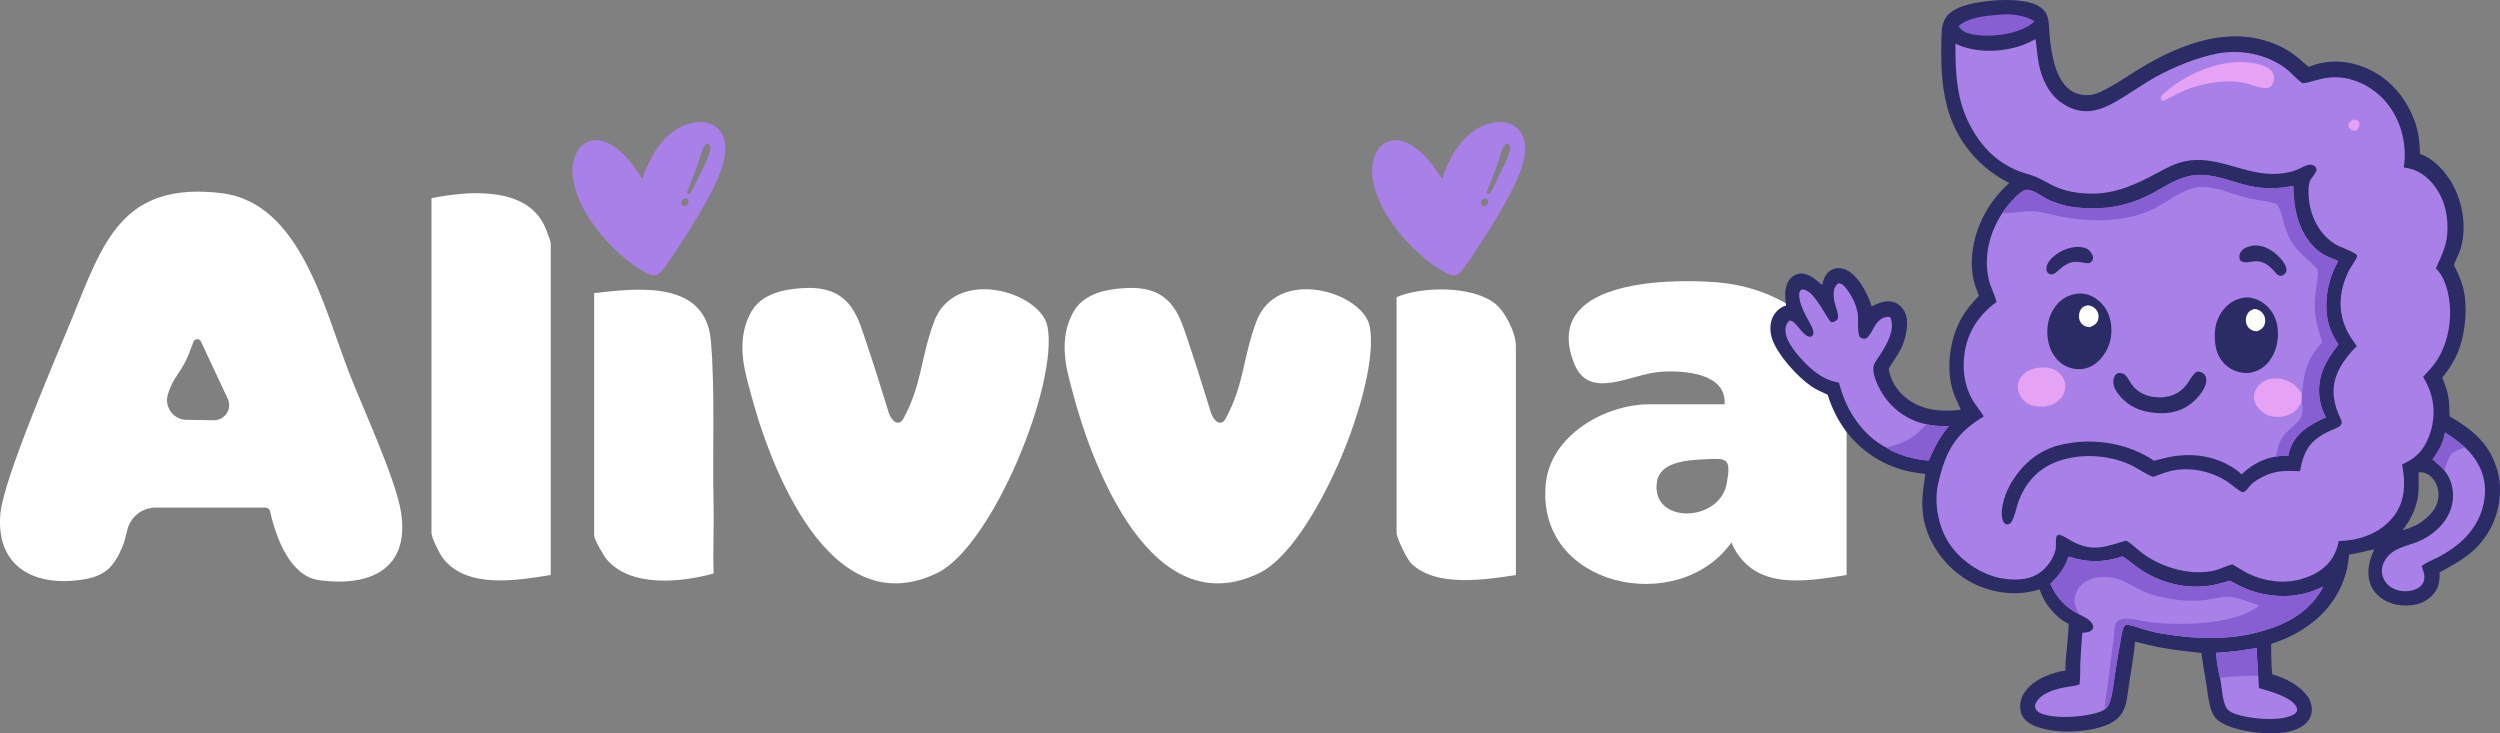 <svg xmlns="http://www.w3.org/2000/svg" id="Camada_2" viewBox="0 0 1150.79 337.56"><rect x="0" y="0" width="1150.79" height="337.56" fill="#808080" stroke="none"/><defs><style>      .cls-1 {        fill: #a980e8;      }      .cls-2 {        fill: #e6a3f6;      }      .cls-3 {        fill: #875fd3;      }      .cls-4 {        fill: #fff;      }      .cls-5 {        fill: #2b2b66;      }      .cls-6 {        fill: #fffffd;      }    </style></defs><g id="Camada_1-2" data-name="Camada_1"><g><g><g><path class="cls-4" d="M160.88,172.04c-11.64-29.77-22.49-78.87-59.1-83.16-46.08-5.41-54.51,23.16-68.83,58.18C25.54,165.18,1.5,220.68.16,236.56c-2.1,24.93,16.4,33.91,38.8,30.07,9.89-1.69,13.74-6.29,17.43-15.02.73-1.74,1.48-4.62,2.2-7.64,1.44-6.05,6.86-10.32,13.08-10.32h50.47c1.06,0,1.98.73,2.21,1.76,2.74,12.43,9.28,29.85,22.59,31.66,23.35,3.18,41.82-5.05,37.65-31.41-2.37-15-17.51-47.72-23.72-63.63ZM98.42,193.43l-12.6-.17c-5.97-.08-10.24-5.82-8.58-11.55,2.42-8.39,5.98-9.72,9.53-18.39,0-.01,2.27-5.95,2.28-5.97.66-1.65,2.99-1.61,3.55.08l12.4,26.49c1.81,4.61-1.63,9.58-6.57,9.51Z"></path><path class="cls-4" d="M429.84,148.38c-6.26,17.12-5.39,28.55-14.09,44.5-1.81,3.31-5.58,1.66-7.06-4.25-4.1-13.2-6.6-21.2-11.02-34.32-3.21-9.52-7.27-22.36-26.35-21.75-5.8.19-19.43.9-25.18,10.44-7.99,13.26-3.01,28.66-1.16,35.86,9.33,36.28,36.99,109.15,86.6,84.81,25.15-12.34,55.65-86.61,50.62-113.29-3.01-15.97-42.79-28.18-52.36-2.01Z"></path><path class="cls-4" d="M578.17,148.38c-6.26,17.12-5.39,28.55-14.09,44.5-1.81,3.31-5.57,1.66-7.06-4.25-4.1-13.2-6.6-21.2-11.02-34.32-3.21-9.52-7.27-22.36-26.35-21.75-5.8.19-19.43.9-25.18,10.44-7.99,13.26-3.01,28.66-1.16,35.86,9.33,36.28,36.99,109.15,86.6,84.81,25.15-12.34,55.65-86.61,50.62-113.29-3.01-15.97-42.79-28.18-52.36-2.01Z"></path><path class="cls-4" d="M198.62,91.24v154.11c0,2.02,3.51,9.19,5,11.22,10.86,14.75,34.27,10.59,49.9,8.12V111.83c0-.55-2.12-6.18-2.63-7.35-8.32-18.91-35.43-16.67-52.28-13.24Z"></path><path class="cls-4" d="M687.71,139.37c-10.69-7.86-33.22-7.56-44.84-2.58v108.57c0,2.23,4.81,12.1,6.66,13.93,11.29,11.22,34.07,7.56,48.25,5.41v-105.45c0-6.1-5.02-16.17-10.07-19.88Z"></path><path class="cls-4" d="M328.46,231.58c-.55-23.37.75-52.42-1.25-74.87-2.48-27.83-33.56-24.09-53.71-21.79v111.69c0,1.58,4.18,8.89,5.59,10.63,10.77,13.32,34.57,10.87,49.39,6.74-.37-10.79.23-21.61-.02-32.4Z"></path><path class="cls-4" d="M789.55,129.88c-23.25-1.72-80.07-.51-64.93,37.48,6.91,17.34,25.99,4.68,39.94,3.77,10.72-.7,30.25.63,29.31,14.95h-34.32c-20.93,0-45.94,14.36-48.03,36.82-4.43,47.62,61.24,60.97,85.46,26.83,9.76,22.26,33.2,18.07,53.04,14.97v-76.74c0-34.76-28.15-55.69-60.47-58.07ZM794.82,222.61c-3.41,18.25-35.19,18.66-32.08-.89,1.5-9.41,14.53-9.92,22.13-10.31,10.02-.5,12.18-.76,9.95,11.19Z"></path></g><g><path class="cls-5" d="M1149.79,217.35c-3.36-12.88-11.29-19.28-22.19-25.7-.25-8.05-.23-10.16-3.39-17.77,3.35-4.18,6.25-8.73,7.99-13.83,2.86-8.4,3.78-19.73,1.41-28.35-.94-3.4-2.48-6.52-4.03-9.67.78-2.41,2.12-4.6,2.9-7.02,3.06-9.48,1.4-20.75-3.15-29.46-3.08-5.9-8.85-12.59-15.4-14.67-.08-5.91-.79-11.28-3.07-16.79-4.27-10.35-11.66-18.6-22.12-22.92-8.43-3.48-17.44-3.89-25.92-.4-1.43-.95-2.71-2.25-4.01-3.36-2.49-2.11-5.13-4.01-8.04-5.49-22.4-11.42-46.42-2.17-66.24,9.91-5.26,3.21-14.5,9.65-19.93,11.36-3.28,1.03-7.19.79-10.24-.85-8.22-4.41-10.05-17.42-10.89-25.86-.28-2.83-.12-6.11-1-8.82-.81-2.51-2.44-4.03-4.72-5.22-7.6-3.98-25.43-2.45-33.49.15-3.64,1.17-7.43,3.03-9.2,6.61-1.51,3.05-1.33,7.06-1.41,10.4-.28,11.32.19,22.75,3.87,33.56,4.69,13.55,14.52,24.72,27.37,31.08-5.46,4.93-9.71,10.55-12.81,17.23-3.84,8.26-5.57,18.32-3.61,27.29.56,2.55,1.53,4.94,2.42,7.38-3.86,4.12-7.18,8.14-9.53,13.36-4.15,9.23-5.38,20.93-2.38,30.6.89,2.86,2.43,5.44,3.46,8.24l.11.3c-8.56,1.02-17.13.38-24.32-4.81-4.66-3.36-7.93-8.31-8.84-14.01,2.23-4.13,5.21-7.41,6.78-11.97,1.46-4.23,2.67-10.17.55-14.38-1.03-2.04-2.84-3.73-5.05-4.39-3.63-1.09-6.95.38-10.11,2.03-.6-2.34-1.77-4.72-2.86-6.88-2-3.98-5.58-9.09-10.07-10.46-1.86-.57-4-.42-5.71.54-2.58,1.46-3.51,4.22-4.19,6.9-2.59-2.31-6.26-5.54-9.99-5.29-1.91.13-3.62,1.09-4.81,2.58-2.78,3.46-2.25,8.01-1.79,12.1-.14.04-.29.09-.43.14-2.49.87-4.58,2.89-5.7,5.26-1.5,3.19-1.33,7.13-.13,10.38,2.69,7.33,11.42,16.94,17.78,21.35,2.36,1.64,5.02,2.77,7.63,3.96,2.06,6.54,4.9,12.27,9.14,17.68,6.72,8.46,16.01,14.51,26.47,17.22,3.09.8,6.21,1.19,9.37,1.58-1.35,8.74-2.44,16.05.25,24.75,3.29,10.66,11.34,20.22,21.23,25.34,9.51,4.91,20.86,6.31,31.08,3.02l.1.28c2.28,6.46,7.06,12.58,13.31,15.59-.23,7.19-1.37,14.34-1.56,21.56-1.62.16-3.12.49-4.68.96-6.07,1.83-11.94,4.85-15.02,10.63-.39.97-.73,1.94-.9,2.98-.41,2.49-.1,5.14,1.45,7.21,2.92,3.93,9.49,5.26,14.02,5.88,7.93,1.09,21.94-.02,28.33-4.96,4.5-3.48,5.04-8.4,5.75-13.69,1.01-7.48,2.57-14.81,3.15-22.35,3.89.94,7.79,1.95,11.73,2.69,6.23,1.17,12.54,1.84,18.84,2.53.77,6.68,2.32,13.26,3.04,19.92.94,4.6,1.29,8.92,5.54,11.77,6.77,4.54,22.71,6.29,30.71,4.69,3.65-.73,7.93-2.28,10.09-5.51,1.42-2.12,1.72-4.74,1.17-7.2-.2-.91-.54-1.78-.94-2.62-3.68-5.83-10.52-9.42-17.01-11.21-.59-4.54-.37-9.45-.5-14.03,7.82-2.55,14.7-6.04,20.93-11.46,8.77-7.63,14.12-18.07,14.93-29.65,3.91-.58,7.71-1.63,11.58-2.44-1.55,3.52-2.69,6.9-2.67,10.79.02,3.95,1.31,7.39,4.15,10.17,3.72,3.64,8.56,5.03,13.67,4.93,4.35-.08,8.6-1.51,11.63-4.73,2.91-3.09,3.44-6.42,3.31-10.51,9.74-5.42,16.86-9.06,22.78-19.09,4.56-7.73,6.31-18.3,4.02-27.06ZM1122.17,230.56c-1.25,5.01-5.37,8.4-9.57,10.97-2.19,1.09-4.33,1.94-6.71,2.51,3.86-4.54,6.8-11.04,7.32-17,.28-3.17.08-6.41.12-9.59.76-.08,1.53-.11,2.28.08,2.18.57,4.02,2.18,5.18,4.07,1.6,2.61,2.12,5.98,1.38,8.95Z"></path><g><path class="cls-1" d="M900.13,20.07c1.05.54,2.11,1,3.23,1.38,8.58,2.88,19.02,2.4,27.48-.62,2.12-.76,4.13-1.82,6.14-2.82.57,3.73.78,7.49,1.48,11.22,1.32,6.96,4.68,14.19,10.72,18.25,10.43,7.01,18.94,2.99,28.45-2.91,4.89-3.03,9.65-6.36,14.68-9.15,8.31-4.61,19.1-9.02,28.42-10.78,10.81-2.04,22.79.28,31.62,7,2.61,1.99,4.68,4.74,7.37,6.54.08.05.15.1.22.15,2.09-.18,4.08-.81,6.09-1.38,4.23-1.19,8.17-1.74,12.56-1.12,8.4,1.19,16.17,6.16,21.18,12.97,5.91,8.04,8.23,18.49,6.74,28.28,1.86.29,3.6.65,5.34,1.39,5.95,2.52,10.33,8.11,12.64,14.01,2.33,5.96,2.85,14.23,1.09,20.43-1.03,3.65-2.77,7.16-4.3,10.62,4.57,4.47,6.23,12.44,6.51,18.55.4,8.61-1.85,17.96-6.9,25.03-1.61,2.26-3.62,4.28-5.49,6.34.77,1.36,1.51,2.72,2.16,4.14,3.41,7.51,3.48,15.62.53,23.32-2.49,6.51-6.13,10.09-12.37,12.89.47,2.48.81,4.93.9,7.45.25,7.13-1.49,13.12-6.48,18.4-6.11,6.46-14.89,9.2-23.6,9.41-.39,2.38-1.19,4.68-2.37,6.79-3.18,5.79-8.72,8.97-14.93,10.74-7.85,2.23-16.91,1.06-24.19-2.51-2.55-1.25-4.92-2.91-7.41-4.29-2.77.58-5.32,2.11-8.11,2.78-10.69,2.59-23.41-1.02-32.26-7.1-2.89-1.98-5.33-4.67-8.31-6.47l-.26-.15c-8.92,2.52-14.35,5.24-23.49,1.04-1.91-.88-3.59-2.17-5.48-3.07-.63-.3-1.78-.86-2.47-.49-.05.03-.5.33-.54.42-.6,1.11-.16,4.62-.5,6.2-.96,4.43-4.23,8.75-8.02,11.17-5.23,3.33-12.62,3.08-18.46,1.75-8.94-2.04-18.13-8.64-22.95-16.42-4.7-7.58-6.63-18.34-4.58-27.06,3.48-14.82,7.75-22.64,20.92-30.7-.98-1.78-2.3-3.39-3.48-5.03-5.29-7.33-6.66-16.16-5.18-25,1.58-9.47,6.87-17.1,14.57-22.63-.89-3.65-2.83-6.93-3.64-10.67-2.31-10.69.42-21.25,6.29-30.29,1.62-2.59,7.57-9.95,10.67-10.62,2.99-.65,7.51,2.98,10.15,4.27,1.98.97,4.18,1.75,6.29,2.4,4.42,1.35,8.99,1.7,13.58,1.78,10.47.19,19.96-2.22,29.12-7.31,5.94-3.29,11.64-7.14,18.57-7.93,8.77-1,16.98,3.02,25.32,4.91,6.63,1.5,13.62,1.36,20.25-.04.08,10.17,2.25,21.02,9.77,28.43,3.18,3.14,6.79,4.58,10.88,6.11-1.06,2.21-2.2,4.43-3.03,6.74-2.74,7.63-3.39,16.64-.69,24.36.92,2.65,2.32,5.08,3.83,7.43-5.86,7.51-9.9,14.63-8.68,24.54.4,3.24,1.49,6.07,2.91,8.98-6.99,3.2-13.52,6.7-16.4,14.36-.42,1.11-.69,2.24-.94,3.41-1.87-.15-3.84,0-5.69.29-5.92.87-11.57,4.02-15.76,8.23-1.15-1.25-2.52-2.22-3.94-3.13-8.58-5.46-18.49-6.81-28.41-5.08-2.71.47-5.35,1.3-8.03,1.89-.54-.4-1.11-.79-1.68-1.15-12.17-7.48-27.74-9.47-41.53-6.1-9.92,2.43-17.28,8.81-22.46,17.42-2.52,4.2-5.39,11.9-3.99,16.84.23.81.67,1.72,1.47,2.11.5.25,1.05.23,1.56,0,2.21-.98,3.43-8.01,4.3-10.38,2.88-7.79,8.11-14.12,15.79-17.55,10.69-4.78,24.8-4.28,35.37.51,3.69,1.67,7.11,4.31,10.85,5.72,2.59-.85,5.01-1.99,7.69-2.63,8.99-2.16,18.81-.18,26.5,4.85,1.78,1.16,5.32,4.39,6.98,4.86,1.65-.23,2.89-2.57,4.04-3.68,1.28-1.23,3.04-2.28,4.6-3.12,6.21-3.37,10.98-3.12,17.78-2.89,1.74-9.69,4.7-14.4,13.83-18.6,1.46-.68,3.76-1.31,4.85-2.52.45-.49.59-.98.46-1.64-.24-1.2-.98-2.46-1.45-3.6-1.31-3.19-2.21-6.58-2.26-10.05-.12-8.48,5.04-15.44,10.71-21.2-.89-1.31-1.87-2.56-2.72-3.89-6.35-9.85-6.04-20.88-.74-31.16.66-1.27,3.39-5.06,3.55-6.16.05-.31-.01-.46-.16-.72-.64-1.18-7.91-3.78-9.72-4.88-2.58-1.55-4.84-3.6-6.64-6.03-3.88-5.19-5.74-11.47-5.79-17.9-.01-1.7-.01-3.54.62-5.14.64-1.61,2.97-3.71,3.04-5.29.02-.55-.21-1.02-.6-1.39-.65-.61-1.62-1.03-2.52-.93-1.78.18-3.76,1.44-5.41,2.14-4.17,1.77-8.99,2.31-13.49,2.06-13.11-.74-24.81-8.49-38.24-5.83-4.61.91-8.65,3.1-12.75,5.3-9.64,5.16-18.86,9.62-30.1,9.65-6.34.01-12.62-.97-18.36-3.79-2.59-1.27-5.07-2.82-7.73-3.94-2.27-.96-4.73-1.51-7.06-2.34-5.33-1.88-10.65-5.37-14.63-9.38-2.93-2.95-5.46-6.47-7.54-10.07-7.25-12.57-7.81-25.42-7.76-39.54Z"></path><path class="cls-3" d="M921.68,98.06c1.62-2.59,7.57-9.95,10.67-10.62,2.99-.65,7.51,2.98,10.15,4.27,1.98.97,4.18,1.75,6.29,2.4,4.42,1.35,8.99,1.7,13.58,1.78,10.47.19,19.96-2.22,29.12-7.31,5.94-3.29,11.64-7.14,18.57-7.93,8.77-1,16.98,3.02,25.32,4.91,6.63,1.5,13.62,1.36,20.25-.04.08,10.17,2.25,21.02,9.77,28.43,3.18,3.14,6.79,4.58,10.88,6.11-1.06,2.21-2.2,4.43-3.03,6.74-2.74,7.63-3.39,16.64-.69,24.36.92,2.65,2.32,5.08,3.83,7.43-5.86,7.51-9.9,14.63-8.68,24.54.4,3.24,1.49,6.07,2.91,8.98-6.99,3.2-13.52,6.7-16.4,14.36-.42,1.11-.69,2.24-.94,3.41-1.87-.15-3.84,0-5.69.29.81-1.89.71-4.4,1.97-6.93,2.65-5.31,6.77-6.78,9.28-10.6,1.59-2.42,1.13-5.19.6-7.87,0-1.15.02-2.29.11-3.45.48-1.91.53-4.1.82-6.07,1.08-7.29,3.55-12.3,8.58-17.64-2.55-7.87-4.23-14.05-3.15-22.49.45-3.5,1.29-7.12,1.09-10.65l-.02-.33c-3.77-4.61-9.3-7.91-12.25-13.18-1.11-1.99-2.02-4.13-2.78-6.28-.96-2.69-1.92-8.67-3.7-10.55-1.18-1.25-10.12-2.16-12.52-2.7-6.8-1.52-13.45-4.8-20.4-5.33-9.41-.72-16.76,6.84-24.8,10.51-5.68,2.59-11.87,3.97-18.07,4.5-7.54.65-15.72.12-23.15-1.32-4.22-.82-8.44-2.1-12.74-2.47-4.93-.42-9.65.96-14.49.73l-.3-.02Z"></path><path class="cls-2" d="M1059.45,184.77c-.68,1.87-2.03,3.71-3.65,4.88-2.62,1.89-6.48,2.64-9.64,2.08-2.89-.51-5.65-2.34-7.28-4.79-1.14-1.73-1.63-3.65-1.17-5.7.52-2.28,2.32-4.53,4.34-5.7,2.75-1.6,6.37-1.62,9.37-.76,3.65,1.06,6.32,3.23,8.14,6.55-.09,1.15-.11,2.29-.11,3.45Z"></path><path class="cls-5" d="M956.1,135.19c3.35-.32,6.24.48,8.96,2.47,3.76,2.74,5.96,6.57,6.62,11.15.79,5.44-.32,10.58-3.63,15-2.51,3.35-5.43,5.48-9.62,6.08-3.37.26-6.63-.5-9.38-2.51-3.67-2.68-5.75-6.9-6.4-11.34-.77-5.26.24-10.8,3.52-15.07,2.56-3.34,5.78-5.22,9.92-5.78Z"></path><path class="cls-6" d="M961.14,140.55c.37.04.72.08,1.07.19,1.39.42,2.63,1.38,3.27,2.69.61,1.25.73,2.8.2,4.1-.72,1.78-2.06,2.39-3.72,3.08-1.03-.09-2.09-.32-2.96-.91-1.1-.73-1.76-1.95-1.95-3.24-.23-1.5.07-3.1.99-4.32.84-1.12,1.78-1.37,3.1-1.59Z"></path><path class="cls-5" d="M1033.95,136.92c3.14-.08,6.18,1.2,8.61,3.13,3.47,2.77,5.45,6.81,5.9,11.19.54,5.39-.71,11.19-4.22,15.42-2.5,3.01-5.71,4.69-9.6,5.04-3.59.03-6.77-.92-9.57-3.22-3.51-2.88-5.08-6.74-5.47-11.18-.49-5.63.41-10.66,4.12-15.06,2.65-3.14,6.14-5.01,10.24-5.33Z"></path><path class="cls-6" d="M1037.71,142.22c.54.03.97.1,1.48.29,1.44.54,2.53,1.54,3.12,2.96.56,1.35.55,2.87-.02,4.22-.68,1.57-1.8,2.21-3.31,2.8-.74-.04-1.46-.08-2.16-.38-1.25-.53-2.21-1.52-2.68-2.8-.52-1.43-.45-3.11.21-4.48.74-1.53,1.79-2.11,3.35-2.61Z"></path><path class="cls-2" d="M1029.88,28.55c4.11-.04,8.63.33,12.45,1.9,1.62.67,3.47,1.84,4.11,3.55.54,1.45.45,3.19-.27,4.57-.69,1.33-1.75,1.92-3.23,1.95-2.92.06-5.94-1.46-8.75-2.12-8.49-2-17.45-.56-25.61,2.07-3.96,1.32-7.63,3.42-11.35,5.29-.62.31-1.4.79-2.08.57-.11-.21-.23-.42-.27-.66-.12-.66-.14-1.29.31-1.83.82-.98,2.12-1.88,3.12-2.7,8.32-6.82,20.79-12.18,31.58-12.58Z"></path><path class="cls-5" d="M1011.31,171.05c.27,0,.53.02.8.04,1.05.1,2.06.55,2.72,1.39.71.89.87,2.06.73,3.16-.53,4-4.33,8.2-7.45,10.5-5.49,4.05-11.92,4.68-18.52,3.63-6.12-.96-11.2-3.84-14.87-8.86-1.17-1.63-2.07-3.58-1.91-5.64.09-1.09.47-2.39,1.37-3.09.67-.52,1.53-.57,2.33-.41,2.48.51,3.35,3.23,4.68,5.1,2.26,3.18,5.75,5.13,9.56,5.78,6.21,1.06,12.42-.81,16.12-6.06,1.3-1.85,2.35-4.11,4.23-5.42.07-.05.14-.09.21-.14Z"></path><path class="cls-2" d="M939.2,169.18c2.65-.19,5.36.13,7.6,1.66,1.91,1.3,3.36,3.29,3.78,5.58.41,2.22-.2,4.4-1.49,6.22-2.04,2.89-4.73,3.93-8.1,4.51-3.17.11-6.12-.14-8.7-2.17-1.88-1.48-3.16-3.65-3.39-6.04-.21-2.14.39-4.17,1.78-5.82,2.18-2.6,5.27-3.59,8.53-3.94Z"></path><path class="cls-5" d="M1037.16,113.02c3.5-.29,6.96,1.06,9.68,3.21,2.09,1.66,5.45,4.97,5.67,7.78.06.72-.16,1.41-.66,1.94-.5.54-1.36,1.08-2.12,1.04-.89-.04-1.51-.67-2.09-1.26-7.85-9.56-11.87-3.19-15.93-5.5-.43-.24-.69-.63-.8-1.1-.26-1.05-.03-2.31.57-3.21,1.21-1.83,3.66-2.51,5.69-2.91Z"></path><path class="cls-5" d="M962.18,120.94c-2.41,1.07-5.93-2.03-11.02.79-1.88,1.04-3.28,2.5-4.93,3.82-.64.52-1.45.86-2.29.74-.56-.08-1.11-.46-1.45-.91-.51-.68-.53-1.59-.42-2.4.34-2.48,2.71-4.65,4.65-6.03,3.35-2.38,8.09-3.88,12.2-3.07,1.68.33,2.73,1.08,3.67,2.49.54.86,1.07,1.76.83,2.81-.17.78-.67,1.23-1.24,1.75Z"></path><path class="cls-2" d="M1083.12,55.11c.24-.02.48-.03.71-.03.64,0,1.41.24,1.82.76.38.48.51,1,.45,1.61-.12,1.17-.91,2.09-1.79,2.8-.07,0-.13-.02-.2-.03-1.01-.14-2.1-.48-2.71-1.37-.33-.48-.43-1.05-.29-1.62.26-1.02,1.17-1.59,2-2.12Z"></path><path class="cls-1" d="M952.16,256.21c9.33,2.85,15.63,2.77,24.9-.08,3.16,1.94,5.83,4.52,8.94,6.49,10.32,6.56,22.85,9.11,34.82,6.24,1.86-.45,3.7-1.03,5.54-1.56,2.58,1.21,4.98,2.71,7.63,3.76,9.43,3.75,20.71,4.57,30.33,1.08,1.74-.63,3.43-1.41,5.16-2.08-6.16,11.31-15.85,16.82-27.84,20.36-15.17,4.48-31.35,3.82-46.79,1.19-3-.51-5.95-1.32-8.87-2.17-2.05-.6-4.57-1.76-6.71-1.77-.72,0-1.14.16-1.51.78-1.07,1.82-1.26,4.59-1.64,6.66-.97,5.14-1.83,10.3-2.6,15.48-.6,3.99-.96,8.24-2.16,12.09-.38,1.24-.95,2.78-2.1,3.49-.67.6-1.39,1.01-2.22,1.34-6.54,2.59-21.5,3.69-27.77.76-1.01-.48-2.04-1.21-2.39-2.33-.26-.81-.08-1.65.3-2.39,2.27-4.47,8.77-6.32,13.26-7.16,2.25-.42,4.6-.54,6.78-1.28.47-2.96.24-6.27.36-9.28.22-4.86.53-9.72.95-14.57.8-.04,1.67-.07,2.45-.26.76-.18,1.92-.7,2.31-1.43.29-.55.3-1.01.14-1.59-.69-2.57-4.12-4-6.29-5.17-6.47-3.22-10.33-7.48-13.32-14.05,3.79-3.8,6.74-7.33,8.33-12.56Z"></path><path class="cls-3" d="M952.16,256.21c9.33,2.85,15.63,2.77,24.9-.08,3.16,1.94,5.83,4.52,8.94,6.49,10.32,6.56,22.85,9.11,34.82,6.24,1.86-.45,3.7-1.03,5.54-1.56,2.58,1.21,4.98,2.71,7.63,3.76,9.43,3.75,20.71,4.57,30.33,1.08,1.74-.63,3.43-1.41,5.16-2.08-6.16,11.31-15.85,16.82-27.84,20.36-15.17,4.48-31.35,3.82-46.79,1.19-3-.51-5.95-1.32-8.87-2.17-2.05-.6-4.57-1.76-6.71-1.77-.72,0-1.14.16-1.51.78-1.07,1.82-1.26,4.59-1.64,6.66-.97,5.14-1.83,10.3-2.6,15.48-.6,3.99-.96,8.24-2.16,12.09-.38,1.24-.95,2.78-2.1,3.49l-.3-.16c-.19-.49-.11-.99-.06-1.49.25-2.91.83-5.82,1.24-8.71.62-4.41,1.14-8.85,1.72-13.26.38-2.78.72-5.56,1.04-8.34.21-2,.29-4.05.7-6.02.19-.89.31-1.51,1.06-2.1.87-.69,1.99-1.2,3.11-1.29,3.02-.24,9.04,1.24,12.42,1.64,13.73,1.64,38.67,1.14,49.84-7.68-3.29-1.3-10.23-3.75-13.58-4.01-3.5-.27-7.17.87-10.63,1.34-8.39,1.14-17.57-.07-25.64-2.53-4.73-1.45-8.37-4.12-12.79-6.11-4.49-2.03-10.34-2.65-15.02-.85-2.79,1.08-5.29,2.97-6.5,5.77-1.06,2.45-1.22,5.13-.14,7.59.41.92.97,1.74,1.33,2.69l.07.17c-6.47-3.22-10.33-7.48-13.32-14.05,3.79-3.8,6.74-7.33,8.33-12.56Z"></path><path class="cls-1" d="M846.43,176.08c-5.88-.79-10.97-4.43-15.05-8.54-3.75-3.79-9.69-10.34-9.52-15.9.05-1.53.62-2.97,1.76-4,2.69-.77,6.01,7.02,9.34,7.37.56.06.94-.12,1.38-.46.46-.76.49-1.38.3-2.26-.38-1.74-1.44-3.36-2.28-4.91-1.56-2.86-3.1-5.79-3.83-8.99-.36-1.59-.66-3.35.27-4.79.59-.34.86-.4,1.55-.29,4.45.72,9.15,10.43,11.71,14,.23.32.73,1.01,1.15,1.02.75.02,1.89-.61,2.42-1.13,1.4-1.38-.86-6.56-1.22-8.29-.28-1.38-.39-2.79-.33-4.19.09-1.75.59-3,1.9-4.18.38-.1.53-.19.92-.1,1.49.34,2.79,2.06,3.64,3.25,2.18,3.06,3.95,6.76,4.57,10.49.47,2.85-.36,8.85,1.06,11.05.63.41,1.52.81,2.29.71,1.96-.26,4-5.32,5.14-6.83,1.21-1.59,2.79-2.98,4.85-3.22.68-.08,1.24-.05,1.79.38,2.27,5.59-1.9,12.59-4.84,17.1-1.03,1.58-2.56,3.45-2.97,5.33-.78,3.55,2.31,9.75,4.21,12.7,4.74,7.33,11.64,12.12,20.2,13.93,3.37.73,6.83.88,10.27.85-4.22,4.67-6.75,10.11-9.3,15.78-5.93-.26-14.6-2.53-19.53-5.94-.18-.08-.35-.16-.52-.25-8.13-4.37-14.52-12.28-18.21-20.66-1.29-2.94-2.2-5.97-3.12-9.03Z"></path><path class="cls-3" d="M886.83,195.34c3.37.73,6.83.88,10.27.85-4.22,4.67-6.75,10.11-9.3,15.78-5.93-.26-14.6-2.53-19.53-5.94,8.67-2.13,12.34-4.25,18.55-10.69Z"></path><path class="cls-1" d="M1125.47,199.1c3.35,2.07,6.38,4.3,9.32,6.92,5.37,5.18,8.94,11.61,9.09,19.19.17,8.53-3.34,16.37-9.26,22.46-3.43,3.52-8.12,6.67-12.48,8.92-2.38,1.23-5.36,2.26-7.37,4.04.8,2.48,1.91,4.99.68,7.53-.85,1.76-2.5,2.83-4.32,3.41-3.03.96-6.8.74-9.63-.74-2.26-1.18-3.96-3.2-4.73-5.63-.73-2.4-.27-4.9.94-7.05,3.68-6.55,11.27-6.65,17.32-9.72,9.62-4.88,16.46-14.45,13.43-25.56-.66-2.41-1.84-4.45-3.31-6.44-1.66-1.81-3.55-3.4-5.41-4.99,2.76-3.65,5.04-7.78,5.74-12.35Z"></path><path class="cls-3" d="M1125.47,199.1c3.35,2.07,6.38,4.3,9.32,6.92l-.15.06c-2.83,1.02-5.71,1.35-7.18,4.43-.9,1.9-1.59,3.96-2.32,5.93-1.66-1.81-3.55-3.4-5.41-4.99,2.76-3.65,5.04-7.78,5.74-12.35Z"></path><path class="cls-1" d="M1020.06,300.5c6.3-.37,12.58-1.13,18.78-2.28-.07,4.28.51,8.53.65,12.81.13,1.9.24,3.8.34,5.7,4.94,1.5,14.68,3.9,17.25,8.61.32.59.44,1.26.22,1.91-.37,1.09-1.48,1.73-2.48,2.15-6.51,2.78-20.34,1.57-26.97-1.2-1.74-.72-2.86-1.71-3.54-3.48-1.49-3.85-1.5-8.57-2.39-12.62-.97-3.73-1.52-7.76-1.86-11.6Z"></path><path class="cls-3" d="M1020.06,300.5c6.3-.37,12.58-1.13,18.78-2.28-.07,4.28.51,8.53.65,12.81-2.86.02-15.46.37-17.57,1.07-.97-3.73-1.52-7.76-1.86-11.6Z"></path><path class="cls-3" d="M919.62,6.82c5.31-.65,12.38-.01,16.91,3-4.23,4.07-11.95,5.99-17.65,6.4-3.91.34-8.5.29-12.28-.71-2.27-.6-3.85-1.5-5.06-3.54,4.42-3.9,12.36-4.69,18.08-5.14Z"></path></g></g></g><path class="cls-1" d="M295.66,82.35c.51-1.34.88-2.3,1.24-3.26,1.64-4.29,3.69-8.36,6.48-12.03,2.84-3.74,6.21-6.85,10.48-8.9,3.05-1.46,6.25-2.2,9.65-1.93,5.68.46,9.67,4.34,10.28,10.02.33,3.02-.08,5.97-.87,8.88-1.03,3.8-2.54,7.41-4.29,10.92-4.66,9.38-10.19,18.24-15.88,27.01-1.89,2.92-3.85,5.81-5.82,8.68-.8,1.16-1.68,2.28-2.6,3.35-1.35,1.58-3.06,2-5.01,1.3-.82-.29-1.64-.61-2.38-1.06-2.05-1.24-4.15-2.42-6.05-3.85-7.89-5.95-14.59-13.05-19.94-21.39-3.2-4.98-5.69-10.29-6.86-16.13-.71-3.56-.88-7.14.15-10.67.38-1.29.9-2.58,1.59-3.74,2.48-4.18,6.81-5.86,11.5-4.6,2.79.75,5.17,2.25,7.38,4.07,3.86,3.19,6.93,7.06,9.61,11.25.37.58.76,1.16,1.35,2.08ZM327.05,68.36c-.02-1.02-.1-1.73-.89-2.05-.65-.27-1.41,0-1.93.82-.4.64-.74,1.34-.96,2.05-1.9,6.18-4.15,12.24-6.65,18.2-.15.35-.33.71-.35,1.08-.02.27.13.69.33.81.2.12.69.04.85-.13.5-.57.98-1.18,1.32-1.85,2.13-4.28,4.25-8.56,6.29-12.88.69-1.47,1.16-3.04,1.68-4.58.19-.56.25-1.16.31-1.46ZM316.92,92.86c.02-.96-.55-1.56-1.46-1.54-.98.03-1.9,1.02-1.89,2.06,0,.9.64,1.56,1.5,1.54,1.01-.03,1.83-.94,1.85-2.06Z"></path><path class="cls-1" d="M663.76,82.35c.51-1.34.88-2.3,1.24-3.26,1.64-4.29,3.69-8.36,6.48-12.03,2.84-3.74,6.21-6.85,10.48-8.9,3.05-1.46,6.25-2.2,9.65-1.93,5.68.46,9.67,4.34,10.28,10.02.33,3.02-.08,5.97-.87,8.88-1.03,3.8-2.54,7.41-4.29,10.92-4.66,9.38-10.19,18.24-15.88,27.01-1.89,2.92-3.85,5.81-5.82,8.68-.8,1.16-1.68,2.28-2.6,3.35-1.35,1.58-3.06,2-5.01,1.3-.82-.29-1.64-.61-2.38-1.06-2.05-1.24-4.15-2.42-6.05-3.85-7.89-5.95-14.59-13.05-19.94-21.39-3.2-4.98-5.69-10.29-6.86-16.13-.71-3.56-.88-7.14.15-10.67.38-1.29.9-2.58,1.59-3.74,2.48-4.18,6.81-5.86,11.5-4.6,2.79.75,5.17,2.25,7.38,4.07,3.86,3.19,6.93,7.06,9.61,11.25.37.58.76,1.16,1.35,2.08ZM695.15,68.36c-.02-1.02-.1-1.73-.89-2.05-.65-.27-1.41,0-1.93.82-.4.64-.74,1.34-.96,2.05-1.9,6.18-4.15,12.24-6.65,18.2-.15.35-.33.71-.35,1.08-.02.27.13.69.33.81.2.12.69.04.85-.13.5-.57.98-1.18,1.32-1.85,2.13-4.28,4.25-8.56,6.29-12.88.69-1.47,1.16-3.04,1.68-4.58.19-.56.25-1.16.31-1.46ZM685.02,92.86c.02-.96-.55-1.56-1.46-1.54-.98.03-1.9,1.02-1.89,2.06,0,.9.64,1.56,1.5,1.54,1.01-.03,1.83-.94,1.85-2.06Z"></path></g></g></svg>